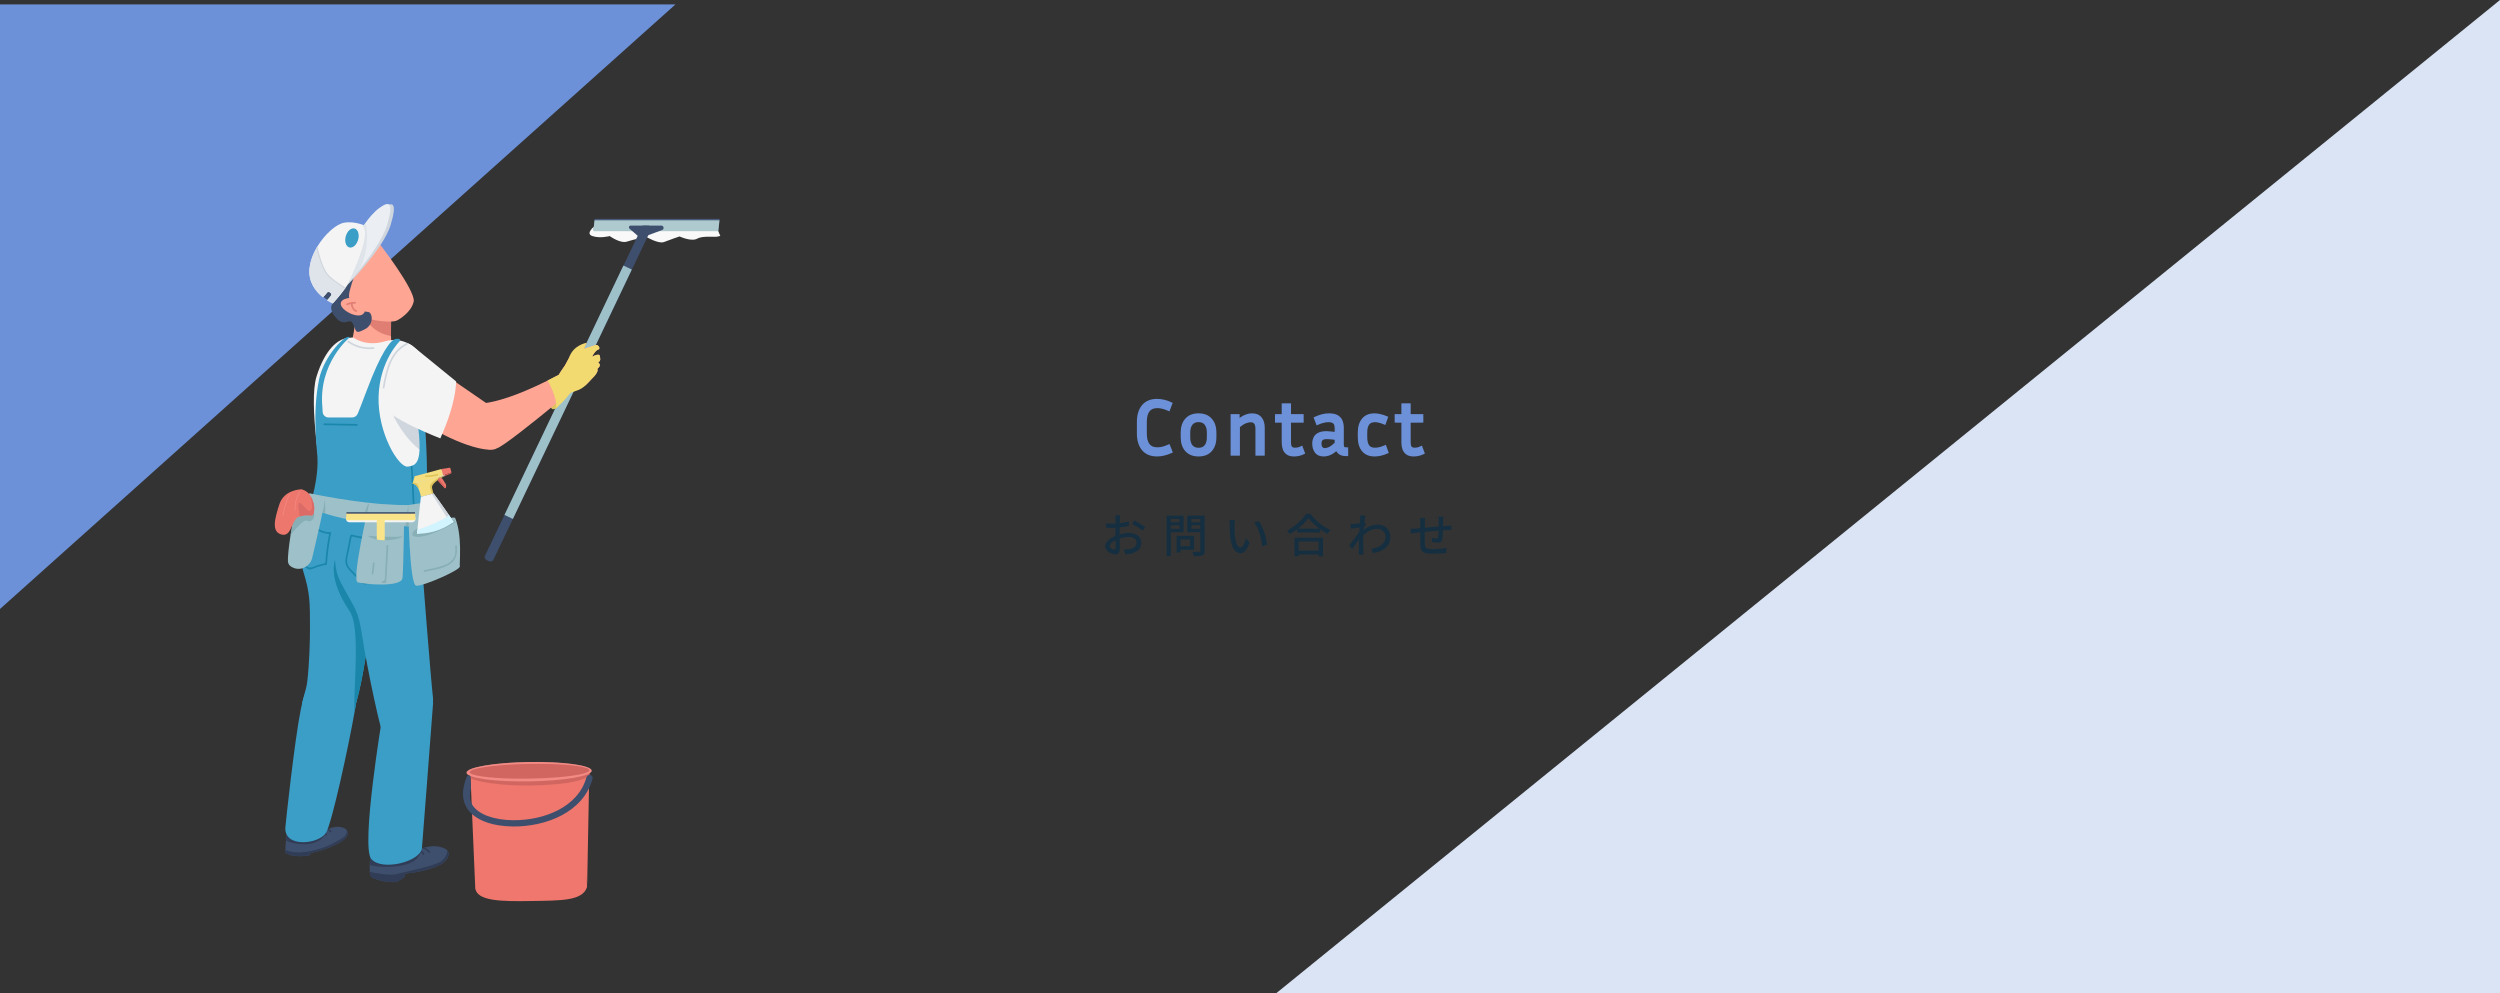 <?xml version="1.0" encoding="UTF-8"?><svg id="a" xmlns="http://www.w3.org/2000/svg" width="1728.5" height="686.55" viewBox="0 0 1728.5 686.55"><rect x="0" y="0" width="1728.5" height="686.55" fill="#333333" stroke="none"/><polygon points="0 421.05 467 3.05 0 3.05 0 421.05" fill="#6c91d9" stroke-width="0"/><polygon points="884 686.05 1728 1.05 1728 686.05 884 686.05" fill="#dae4f5" stroke-width="0"/><path d="m1728.5,686.05V1.05h-1v685h1Zm-844.5.5h844v-1h-844v1ZM1727.685.661l-844,685,.63.776L1728.315,1.438l-.63-.776Zm.315,685.388v.5h.5v-.5h-.5Zm-844,0l-.315-.388-1.094.888h1.41v-.5ZM1728,1.05h.5V0l-.815.661.315.388Z" fill="#dae4f5" stroke-width="0"/><path d="m997.932,357.186c-.096.512-.16,1.76-.16,2.528-.032,1.376-.032,2.752-.064,4.032,1.088-.096,2.144-.16,3.04-.224.832-.032,1.92-.128,2.752-.192v3.136c-.544-.032-1.952,0-2.784.032-.832,0-1.888.064-3.072.128-.064,2.432-.192,5.152-.48,6.592-.32,1.536-1.056,1.952-2.592,1.952-1.152,0-3.52-.32-4.48-.48l.064-2.784c1.056.224,2.4.416,3.072.416.736,0,1.056-.128,1.12-.832.16-.96.256-2.816.32-4.64-3.104.256-6.592.576-9.568.896-.032,3.136-.064,6.304,0,7.616.096,3.296.224,4.32,5.44,4.32,3.328,0,7.328-.384,9.536-.8l-.096,3.424c-2.144.256-6.08.544-9.248.544-7.776,0-8.608-1.728-8.736-7.008-.032-1.376-.032-4.672-.032-7.744-1.184.128-2.176.224-2.88.32-.992.128-2.656.352-3.488.48l-.352-3.264c.96,0,2.272-.064,3.616-.192.704-.064,1.76-.16,3.104-.288v-3.904c0-1.12-.064-2.048-.224-3.072h3.552c-.096.864-.16,1.76-.16,2.912,0,.896,0,2.24-.032,3.776,2.944-.288,6.432-.608,9.632-.896v-4.16c0-.736-.128-2.048-.224-2.624h3.424Zm-57.504,1.824c0-.832,0-1.728-.128-2.592l3.744.128c-.192.832-.448,2.528-.672,4.608h.032l1.088,1.344c-.384.576-.992,1.504-1.504,2.304-.032.512-.096,1.056-.128,1.568,3.424-2.656,6.88-3.68,9.856-3.68,4.64,0,8.576,3.264,8.576,8.32.032,6.464-4.384,10.048-11.808,11.488l-1.472-3.04c5.504-.832,9.984-3.232,9.952-8.512,0-2.496-1.952-5.312-5.76-5.312-3.552,0-6.752,1.76-9.568,4.352-.064,1.184-.096,2.304-.096,3.328,0,2.784-.032,5.056.16,7.968.032.576.096,1.504.16,2.176h-3.456c.032-.576.096-1.6.096-2.112.032-3.008.032-4.832.128-8.384-1.504,2.208-3.392,4.96-4.736,6.816l-1.984-2.784c1.792-2.24,5.248-6.848,6.976-9.472.064-.896.128-1.856.192-2.752-1.504.192-4.16.544-6.08.8l-.32-3.264c.8.032,1.472.032,2.4-.032.992-.064,2.656-.256,4.192-.48.096-1.376.16-2.432.16-2.784Zm-37.408-3.744h3.04c3.424,4.768,8.832,8.992,13.856,11.168-.736.736-1.44,1.76-1.952,2.656-1.696-.896-3.488-1.984-5.184-3.232v2.272h-15.936v-2.176c-1.632,1.216-3.392,2.304-5.152,3.264-.352-.704-1.216-1.76-1.824-2.368,5.472-2.784,10.72-7.584,13.152-11.584Zm-5.536,10.208h14.752c-3.008-2.24-5.76-4.832-7.552-7.296-1.632,2.368-4.192,4.992-7.2,7.296Zm-2.464,19.136v-12.864h19.712v12.864h-3.04v-1.248h-13.76v1.248h-2.912Zm16.672-10.176h-13.76v6.272h13.76v-6.272Zm-41.44-14.144c2.944,3.712,5.312,11.04,5.728,16.224l-3.296,1.28c-.544-5.504-2.368-12.608-5.6-16.448l3.168-1.056Zm-16.384-.8c-.16.928-.32,2.592-.32,3.456-.032,2.016,0,4.704.224,7.2.48,5.024,1.792,8.416,3.936,8.416,1.6,0,3.008-3.488,3.744-6.4l2.528,2.976c-2.016,5.472-4,7.36-6.336,7.36-3.232,0-6.208-3.072-7.072-11.488-.32-2.816-.352-6.656-.352-8.576,0-.8-.064-2.144-.256-3.008l3.904.064Zm-20.928-3.008v24.32c0,1.792-.416,2.72-1.568,3.232-1.184.48-3.072.512-5.952.512-.096-.832-.576-2.208-1.024-3.04,2.016.096,4.096.064,4.736.064.608-.032.768-.224.768-.8v-12.8h-9.024v-11.488h12.064Zm-3.04,2.336h-6.176v2.272h6.176v-2.272Zm-6.176,6.816h6.176v-2.432h-6.176v2.432Zm1.856,14.464h-9.312v1.856h-2.752v-11.456h12.064v9.6Zm-2.784-7.104h-6.528v4.64h6.528v-4.64Zm-4.448-5.056h-8.832v16.64h-2.944v-28.096h11.776v11.456Zm-8.832-2.336h6.016v-2.4h-6.016v2.4Zm6.016-6.752h-6.016v2.24h6.016v-2.24Zm-48.288,18.688c0,1.28,1.92,2.368,3.008,2.368.64,0,1.088-.416,1.088-1.472,0-1.024-.064-2.88-.096-4.96-2.336,1.152-4,2.784-4,4.064Zm16.928-17.728c2.368,1.184,5.952,3.36,7.552,4.608l-1.568,2.56c-1.536-1.408-5.376-3.68-7.392-4.736l1.408-2.432Zm-9.568-3.52c-.096.608-.192,1.696-.256,2.464-.032.768-.064,1.792-.128,2.944,2.24-.256,4.544-.704,6.304-1.216l.064,3.136c-1.856.416-4.224.8-6.432,1.056-.032,1.28-.064,2.56-.064,3.712v1.12c2.336-.672,4.704-1.024,6.656-1.024,4.768,0,8.352,2.56,8.352,6.656,0,3.808-2.208,6.464-6.912,7.584-1.44.32-2.88.416-4.064.48l-1.152-3.264c1.28.032,2.656.032,3.84-.224,2.688-.512,5.024-1.92,5.024-4.608,0-2.464-2.208-3.84-5.12-3.84-2.24,0-4.448.384-6.56,1.056.032,2.656.128,5.344.128,6.624,0,3.392-1.248,4.384-3.136,4.384-2.784,0-7.04-2.56-7.04-5.632,0-2.72,3.296-5.568,7.072-7.2v-1.984c0-1.12,0-2.336.032-3.552-.8.064-1.504.096-2.112.096-1.952,0-3.168-.064-4.224-.16l-.096-3.072c1.824.224,3.072.256,4.256.256.672,0,1.408-.032,2.208-.096,0-1.44.032-2.592.032-3.168,0-.672-.096-1.952-.192-2.528h3.52Z" fill="#152f40" stroke-width="0"/><path d="m981.616,309.809l1.35,3.618,1.874-.699-1.35-3.618-1.874.699Zm-1.143,1.485c.798-.2,1.636-.514,2.511-.932l-.863-1.804c-.781.374-1.491.636-2.133.796l.485,1.94Zm-2.241.246c.722,0,1.458-.08,2.204-.237l-.412-1.957c-.622.131-1.218.195-1.792.195v2Zm-3.696-1.338c.904.954,2.205,1.338,3.696,1.338v-2c-1.173,0-1.852-.3-2.244-.714l-1.452,1.375Zm-1.192-4.576c0,1.911.298,3.526,1.156,4.536l1.524-1.295c-.366-.431-.68-1.407-.68-3.24h-2Zm0-14.418v14.418h2v-14.418h-2Zm9.748-1h-8.748v2h8.748v-2Zm-1-2.888v3.888h2v-3.888h-2Zm-7.748,1h8.748v-2h-8.748v2Zm-1-8.452v7.452h2v-7.452h-2Zm-3.428,1h4.428v-2h-4.428v2Zm1,6.452v-7.452h-2v7.452h2Zm-5.644,1h4.644v-2h-4.644v2Zm1,2.888v-3.888h-2v3.888h2Zm3.644-1h-4.644v2h4.644v-2Zm1,15.58v-14.58h-2v14.58h2Zm.599,4.119c-.395-1.218-.599-2.588-.599-4.119h-2c0,1.709.228,3.291.697,4.736l1.902-.617Zm1.962,2.688c-.908-.666-1.565-1.558-1.97-2.711l-1.887.663c.531,1.511,1.422,2.743,2.674,3.661l1.183-1.613Zm3.999.994c-1.821,0-3.122-.372-4.011-1.003l-1.157,1.631c1.343.953,3.102,1.372,5.169,1.372v-2Zm5.979-1.406c-1.876.938-3.865,1.406-5.979,1.406v2c2.422,0,4.717-.54,6.873-1.618l-.894-1.789Zm-38.44-19.787c-1.19,1.615-1.707,3.898-1.707,6.695h2c0-2.603.491-4.387,1.317-5.509l-1.61-1.186Zm5.611-2.513c-2.421,0-4.372.787-5.618,2.523l1.625,1.166c.77-1.072,2.023-1.689,3.994-1.689v-2Zm3.39.466c-1.155-.308-2.286-.466-3.39-.466v2c.912,0,1.869.13,2.874.398l.515-1.932Zm3.589,1.234c-1.228-.521-2.427-.934-3.597-1.236l-.5,1.937c1.063.274,2.168.653,3.315,1.14l.781-1.841Zm.018-3.196l-1.35,3.78,1.883.673,1.35-3.78-1.883-.673Zm-3.495-.093c1.341.309,2.686.757,4.037,1.346l.799-1.833c-1.457-.635-2.919-1.123-4.387-1.462l-.45,1.949Zm-3.771-.514c1.203,0,2.449.167,3.742.507l.509-1.934c-1.444-.38-2.861-.573-4.25-.573v2Zm-7.111,2.928c1.569-1.914,3.883-2.928,7.111-2.928v-2c-3.684,0-6.626,1.182-8.657,3.66l1.547,1.268Zm-2.473,8.384c0-3.664.863-6.42,2.473-8.384l-1.547-1.268c-1.99,2.428-2.927,5.684-2.927,9.652h2Zm0,3.186v-3.186h-2v3.186h2Zm2.473,8.384c-1.61-1.964-2.473-4.72-2.473-8.384h-2c0,3.968.936,7.224,2.927,9.652l1.547-1.268Zm7.111,2.928c-3.228,0-5.542-1.014-7.111-2.928l-1.547,1.268c2.031,2.478,4.973,3.66,8.657,3.66v-2Zm8.175-1.909c-2.844,1.283-5.566,1.909-8.175,1.909v2c2.936,0,5.938-.706,8.997-2.086l-.823-1.823Zm-1.879-2.474l1.35,3.726,1.88-.681-1.35-3.726-1.88.681Zm-6.026,2.333c2.333,0,4.795-.603,7.376-1.762l-.82-1.824c-2.388,1.073-4.569,1.586-6.556,1.586v2Zm-5.611-2.459c1.25,1.696,3.2,2.459,5.611,2.459v-2c-1.98,0-3.235-.605-4.001-1.645l-1.61,1.186Zm-1.707-6.803c0,2.832.517,5.146,1.7,6.793l1.625-1.166c-.833-1.161-1.324-2.987-1.324-5.627h-2Zm0-3.186v3.186h2v-3.186h-2Zm-30.262,3.811c-.985.935-1.391,2.267-1.391,3.803h2c0-1.2.313-1.92.769-2.353l-1.378-1.45Zm4.253-1.301c-1.752,0-3.256.354-4.253,1.301l1.378,1.45c.444-.421,1.315-.751,2.875-.751v-2Zm6.64.607c-2.485-.402-4.7-.607-6.64-.607v2c1.805,0,3.909.191,6.32.581l.319-1.974Zm.84,4.389v-3.402h-2v3.402h2Zm-5.11,4.307c1.367-.643,2.971-1.863,4.795-3.578l-1.37-1.457c-1.776,1.669-3.196,2.717-4.277,3.226l.852,1.81Zm-3.666.905c1.121,0,2.343-.321,3.644-.895l-.807-1.83c-1.147.506-2.086.725-2.836.725v2Zm-3.279-1.528c.793,1.04,1.936,1.528,3.279,1.528v-2c-.816,0-1.329-.268-1.689-.74l-1.591,1.212Zm-1.069-3.576c0,1.379.326,2.601,1.069,3.576l1.591-1.212c-.409-.537-.659-1.295-.659-2.364h-2Zm19.468,6.614h-.81v2h.81v-2Zm-1-3.05v4.05h2v-4.05h-2Zm.406,1h.594v-2h-.594v2Zm-2.802-1.296c.589.982,1.682,1.296,2.802,1.296v-2c-.824,0-1.028-.227-1.087-.324l-1.715,1.029Zm-.628-2.621c0,.957.187,1.837.614,2.596l1.743-.98c-.221-.393-.358-.917-.358-1.616h-2Zm0-11.556v11.556h2v-11.556h-2Zm-.694-4.136c.459,1.246.694,2.621.694,4.136h2c0-1.725-.269-3.337-.818-4.828l-1.877.691Zm-2.344-2.79c1.158.72,1.923,1.648,2.344,2.79l1.877-.691c-.587-1.593-1.659-2.862-3.164-3.798l-1.056,1.699Zm-5.25-1.091c2.436,0,4.146.405,5.25,1.091l1.056-1.699c-1.559-.969-3.702-1.393-6.306-1.393v2Zm-4.337.561c1.43-.375,2.875-.561,4.337-.561v-2c-1.634,0-3.249.209-4.843.627l.507,1.935Zm-4.59,1.67c1.612-.736,3.142-1.291,4.59-1.67l-.507-1.935c-1.576.413-3.214,1.01-4.914,1.786l.831,1.819Zm1.923,2.405l-1.404-3.672-1.868.714,1.404,3.672,1.868-.714Zm6.788-2.533c-2.483,0-5.198.678-8.127,1.976l.81,1.829c2.759-1.222,5.192-1.804,7.317-1.804v-2Zm4.492,1.381c-1.116-.976-2.67-1.381-4.492-1.381v2c1.562,0,2.563.351,3.175.887l1.317-1.505Zm1.692,4.857c0-2.102-.458-3.871-1.725-4.885l-1.249,1.562c.533.426.975,1.393.975,3.323h2Zm0,3.618v-3.618h-2v3.618h2Zm-4.603.564c1.132.106,2.284.248,3.453.425l.3-1.977c-1.206-.183-2.395-.329-3.566-.439l-.187,1.991Zm-3.093-.212c.924,0,1.943.068,3.062.208l.248-1.985c-1.185-.148-2.29-.224-3.31-.224v2Zm-4.771.91c1.098-.58,2.663-.91,4.771-.91v-2c-2.284,0-4.211.353-5.705,1.142l.933,1.769Zm-2.315,2.24c.431-.92,1.172-1.668,2.296-2.23l-.894-1.789c-1.468.734-2.564,1.786-3.212,3.17l1.811.849Zm-.715,3.518c0-1.353.247-2.518.715-3.518l-1.811-.849c-.611,1.304-.905,2.767-.905,4.366h2Zm1.479,4.968c-.969-1.312-1.479-2.949-1.479-4.968h-2c0,2.372.606,4.444,1.869,6.156l1.609-1.188Zm4.379,1.862c-2.109,0-3.498-.668-4.379-1.862l-1.609,1.188c1.351,1.83,3.418,2.674,5.989,2.674v-2Zm3.929-.838c-1.327.564-2.635.838-3.929.838v2c1.586,0,3.158-.338,4.711-.998l-.782-1.841Zm4.538-3.125c-1.722,1.511-3.24,2.541-4.557,3.134l.821,1.824c1.563-.703,3.249-1.869,5.055-3.454l-1.319-1.503Zm3.326,2.77c-.828-.644-1.394-1.424-1.724-2.353l-1.885.669c.462,1.303,1.264,2.395,2.38,3.263l1.228-1.579Zm3.382.923c-1.508,0-2.609-.343-3.396-.934l-1.2,1.6c1.229.921,2.792,1.334,4.596,1.334v-2Zm-31.441-3.51l1.35,3.618,1.874-.699-1.35-3.618-1.874.699Zm-1.143,1.485c.798-.2,1.636-.514,2.511-.932l-.863-1.804c-.781.374-1.491.636-2.133.796l.485,1.94Zm-2.241.246c.722,0,1.458-.08,2.204-.237l-.412-1.957c-.622.131-1.218.195-1.792.195v2Zm-3.696-1.338c.904.954,2.205,1.338,3.696,1.338v-2c-1.173,0-1.852-.3-2.244-.714l-1.452,1.375Zm-1.192-4.576c0,1.911.298,3.526,1.156,4.536l1.524-1.295c-.366-.431-.68-1.407-.68-3.24h-2Zm0-14.418v14.418h2v-14.418h-2Zm9.748-1h-8.748v2h8.748v-2Zm-1-2.888v3.888h2v-3.888h-2Zm-7.748,1h8.748v-2h-8.748v2Zm-1-8.452v7.452h2v-7.452h-2Zm-3.428,1h4.428v-2h-4.428v2Zm1,6.452v-7.452h-2v7.452h2Zm-5.644,1h4.644v-2h-4.644v2Zm1,2.888v-3.888h-2v3.888h2Zm3.644-1h-4.644v2h4.644v-2Zm1,15.58v-14.58h-2v14.58h2Zm.599,4.119c-.395-1.218-.599-2.588-.599-4.119h-2c0,1.709.228,3.291.697,4.736l1.902-.617Zm1.962,2.688c-.908-.666-1.565-1.558-1.97-2.711l-1.887.663c.531,1.511,1.422,2.743,2.674,3.661l1.183-1.613Zm3.999.994c-1.821,0-3.122-.372-4.011-1.003l-1.158,1.631c1.343.953,3.102,1.372,5.169,1.372v-2Zm5.979-1.406c-1.876.938-3.865,1.406-5.979,1.406v2c2.422,0,4.717-.54,6.873-1.618l-.894-1.789Zm-30.698-15.738c0-1.939-.376-3.578-1.293-4.748-.954-1.216-2.359-1.76-4.027-1.76v2c1.212,0,1.967.374,2.453.994.523.666.867,1.781.867,3.514h2Zm0,17.604v-17.604h-2v17.604h2Zm3.428-1h-4.428v2h4.428v-2Zm-1-17.252v18.252h2v-18.252h-2Zm-1.756-5.99c1.122,1.304,1.756,3.252,1.756,5.99h2c0-3.022-.698-5.503-2.24-7.294l-1.516,1.305Zm-4.912-2.028c2.255,0,3.831.707,4.896,2.009l1.548-1.266c-1.527-1.866-3.731-2.743-6.444-2.743v2Zm-4.176.851c1.489-.575,2.879-.851,4.176-.851v-2c-1.583,0-3.218.337-4.896.985l.721,1.866Zm-4.897,3.177c1.862-1.581,3.496-2.623,4.904-3.18l-.735-1.86c-1.687.667-3.51,1.857-5.464,3.516l1.294,1.525Zm-1.647-4.488v3.726h2v-3.726h-2Zm-3.212,1h4.212v-2h-4.212v2Zm1,25.73v-26.73h-2v26.73h2Zm3.428-1h-4.428v2h4.428v-2Zm-1-18.278v19.278h2v-19.278h-2Zm5.506-4.013c-1.479.56-3.196,1.663-5.136,3.237l1.26,1.553c1.876-1.522,3.399-2.471,4.584-2.919l-.708-1.871Zm3.918-.821c-1.166,0-2.476.289-3.91.818l.691,1.877c1.302-.48,2.368-.694,3.218-.694v-2Zm-28.269,12.34v-3.24h-2v3.24h2Zm-1.947,6.781c1.345-1.681,1.947-3.988,1.947-6.781h-2c0,2.535-.55,4.332-1.509,5.531l1.562,1.249Zm-5.803,2.535c2.435,0,4.424-.812,5.803-2.535l-1.562-1.249c-.925,1.157-2.284,1.785-4.241,1.785v2Zm-5.793-2.524c1.409,1.708,3.387,2.524,5.793,2.524v-2c-1.914,0-3.284-.624-4.251-1.796l-1.543,1.273Zm-1.957-6.792c0,2.793.602,5.1,1.947,6.781l1.562-1.249c-.959-1.199-1.509-2.996-1.509-5.531h-2Zm0-3.24v3.24h2v-3.24h-2Zm1.947-6.619c-1.34,1.675-1.947,3.922-1.947,6.619h2c0-2.415.545-4.164,1.509-5.369l-1.562-1.249Zm5.803-2.589c-2.415,0-4.395.84-5.801,2.587l1.558,1.254c.97-1.205,2.338-1.841,4.243-1.841v-2Zm5.81,2.599c-1.376-1.762-3.366-2.599-5.81-2.599v2c1.948,0,3.305.64,4.234,1.829l1.577-1.231Zm1.94,6.609c0-2.697-.607-4.944-1.947-6.619l-1.562,1.249c.964,1.205,1.509,2.954,1.509,5.369h2Zm-.123-8.24c1.774,1.967,2.713,4.676,2.713,8.24h2c0-3.923-1.041-7.155-3.227-9.58l-1.485,1.339Zm-7.627-3.018c3.419,0,5.904,1.04,7.616,3.005l1.508-1.314c-2.177-2.499-5.271-3.691-9.124-3.691v2Zm-7.676,3.012c1.749-1.972,4.258-3.012,7.676-3.012v-2c-3.854,0-6.961,1.192-9.172,3.684l1.496,1.327Zm-2.664,8.246c0-3.569.923-6.28,2.665-8.247l-1.498-1.326c-2.147,2.425-3.167,5.654-3.167,9.573h2Zm0,3.24v-3.24h-2v3.24h2Zm2.713,8.348c-1.771-1.964-2.713-4.706-2.713-8.348h-2c0,3.989,1.038,7.26,3.227,9.688l1.485-1.339Zm7.627,2.964c-3.384,0-5.877-1.023-7.627-2.964l-1.485,1.339c2.21,2.451,5.296,3.624,9.113,3.624v-2Zm7.621-2.957c-1.71,1.932-4.197,2.957-7.621,2.957v2c3.848,0,6.941-1.171,9.119-3.631l-1.497-1.326Zm2.719-8.355c0,3.643-.942,6.384-2.713,8.348l1.485,1.339c2.189-2.428,3.227-5.698,3.227-9.688h-2Zm0-3.24v3.24h2v-3.24h-2Zm-48.106-7.398v8.1h2v-8.1h-2Zm2.194-8.371c-1.51,2.04-2.194,4.876-2.194,8.371h2c0-3.273.647-5.621,1.802-7.181l-1.608-1.19Zm7.068-3.105c-3.037,0-5.457.986-7.06,3.095l1.592,1.21c1.133-1.491,2.888-2.305,5.468-2.305v-2Zm8.236,2.03c-2.998-1.332-5.749-2.03-8.236-2.03v2c2.121,0,4.59.598,7.424,1.858l.812-1.828Zm.169-3.486l-1.512,4.05,1.874.7,1.512-4.05-1.874-.7Zm-4.194-.402c1.539.342,3.105.891,4.699,1.654l.863-1.804c-1.717-.821-3.427-1.424-5.129-1.802l-.434,1.952Zm-4.373-.516c1.394,0,2.85.17,4.368.515l.443-1.95c-1.65-.375-3.254-.565-4.812-.565v2Zm-8.894,3.632c1.963-2.381,4.87-3.632,8.894-3.632v-2c-4.471,0-8.008,1.413-10.438,4.36l1.543,1.272Zm-3.066,10.218c0-4.416,1.059-7.784,3.066-10.218l-1.543-1.272c-2.386,2.894-3.522,6.762-3.522,11.49h2Zm0,8.1v-8.1h-2v8.1h2Zm3.066,10.218c-2.006-2.434-3.066-5.802-3.066-10.218h-2c0,4.728,1.137,8.596,3.522,11.49l1.543-1.272Zm8.894,3.632c-4.025,0-6.932-1.251-8.894-3.632l-1.543,1.272c2.429,2.947,5.966,4.36,10.438,4.36v-2Zm4.368-.515c-1.518.345-2.974.515-4.368.515v2c1.558,0,3.162-.19,4.812-.565l-.443-1.95Zm4.834-1.665c-1.715.77-3.325,1.322-4.834,1.665l.443,1.95c1.659-.377,3.397-.977,5.21-1.791l-.819-1.825Zm-2.087-2.719l1.566,3.996,1.862-.73-1.566-3.996-1.862.73Zm-3.099,2.119c1.263-.306,2.743-.834,4.429-1.567l-.797-1.834c-1.626.707-2.99,1.188-4.103,1.457l.471,1.944Zm-3.854.46c1.303,0,2.588-.153,3.854-.46l-.471-1.944c-1.111.269-2.238.404-3.382.404v2Zm-7.06-3.095c1.603,2.109,4.023,3.095,7.06,3.095v-2c-2.579,0-4.334-.814-5.468-2.305l-1.592,1.21Zm-2.202-8.435c0,3.496.685,6.345,2.189,8.417l1.619-1.174c-1.161-1.6-1.807-3.971-1.807-7.243h-2Zm191.643,9.72l.937-.35-.382-1.024-.986.472.431.902Zm-2.322.864l.206.979.018-.004.018-.005-.243-.97Zm-4.968-.81l-.762.648.017.021.019.02.726-.688Zm-.918-18.306v-1h-1v1h1Zm8.748,0v1h1v-1h-1Zm0-3.888h1v-1h-1v1Zm-8.748,0h-1v1h1v-1Zm0-7.452h1v-1h-1v1Zm-4.428,0v-1h-1v1h1Zm0,7.452v1h1v-1h-1Zm-4.644,0v-1h-1v1h1Zm0,3.888h-1v1h1v-1Zm4.644,0h1v-1h-1v1Zm.648,19.008l-.951.309.004.012.004.011.943-.331Zm2.322,3.186l-.591.806.006.005.006.005.579-.816Zm11.016-.324l.447.894.804-.402-.314-.842-.937.35Zm-38.082-20.088l.805.593.007-.01-.812-.583Zm7.938-1.674l-.258.966.008.002.25-.968Zm3.456,1.188l-.391.921.976.414.357-.998-.942-.336Zm1.35-3.78l.942.336.314-.88-.856-.373-.4.917Zm-4.212-1.404l-.254.967.015.004.015.003.225-.974Zm-11.88,2.754l-.773-.634.773.634Zm0,21.222l.773-.634-.773.634Zm16.47,1.296l.411.911.845-.381-.316-.871-.94.341Zm-1.35-3.726l.94-.341-.367-1.013-.983.442.41.912Zm-11.772-.378l-.812.583.007.01.805-.593Zm-32.085-4.86l.689.725-.689-.725Zm10.044-.432h1v-.851l-.84-.136-.16.987Zm0,3.402l.685.729.315-.296v-.432h-1Zm-4.536,3.402l.404.915.011-.005.011-.005-.426-.905Zm-5.724-.324l.795-.606-.795.606Zm17.604,4.644v1h1v-1h-1Zm0-4.05h1v-1h-1v1Zm-2.538-.81l-.872.49.007.012.007.012.857-.514Zm-1.242-18.144l.938-.346-.938.346Zm-2.754-3.294l.528-.849-.528.849Zm-10.368-.648l-.253-.967.253.967Zm-4.752,1.728l-.415-.91-.854.39.335.877.934-.357Zm1.404,3.672l-.934.357.376.984.963-.427-.405-.914Zm11.556-.756l-.659.753.017.014.017.014.625-.781Zm1.35,7.722l-.15.989,1.15.174v-1.163h-1Zm-3.51-.432l-.124.992.015.002h.015s.093-.994.093-.994Zm-8.424.81l.447.894.01-.005.01-.005-.467-.884Zm-2.754,2.7l.905.424-.905-.424Zm.864,9.504l.805-.594-.805.594Zm9.504,1.35l.391.92.01-.004.01-.004-.41-.912Zm4.806-3.294l.942-.334-.493-1.39-1.109.973.66.752Zm2.052,2.808l-.614.789.007.005.007.005.6-.8Zm-26.508-3.726l.937-.35-.382-1.024-.986.472.431.902Zm-2.322.864l.206.979.018-.004.018-.005-.243-.97Zm-4.968-.81l-.762.648.017.021.019.02.726-.688Zm-.918-18.306v-1h-1v1h1Zm8.748,0v1h1v-1h-1Zm0-3.888h1v-1h-1v1Zm-8.748,0h-1v1h1v-1Zm0-7.452h1v-1h-1v1Zm-4.428,0v-1h-1v1h1Zm0,7.452v1h1v-1h-1Zm-4.644,0v-1h-1v1h1Zm0,3.888h-1v1h1v-1Zm4.644,0h1v-1h-1v1Zm.648,19.008l-.951.309.004.012.004.011.943-.331Zm2.322,3.186l-.591.806.006.005.006.005.579-.816Zm11.016-.324l.447.894.804-.402-.314-.842-.937.35Zm-32.146.972h-1v1h1v-1Zm4.428,0v1h1v-1h-1Zm-1.998-24.894l-.774.633.008.01.008.009.758-.652Zm-10.206-1.458l-.36-.933-.007.003.368.93Zm-5.184,3.348h-1v2.161l1.647-1.399-.647-.762Zm0-3.726h1v-1h-1v1Zm-4.212,0v-1h-1v1h1Zm0,26.73h-1v1h1v-1Zm4.428,0v1h1v-1h-1Zm0-19.278l-.63-.777-.37.3v.476h1Zm4.86-3.078l-.346-.938-.008.003.354.935Zm-27.433,16.74l-.781-.625.781.625Zm-10.044,0l-.781.625.005.006.005.006.771-.636Zm0-15.39l-.779-.627-.002.002.781.625Zm10.044,0l-.788.615.008.009.781-.625Zm3.348-2.916l-.754.657.006.006.006.006.743-.67Zm-16.794,0l-.748-.664h0s.749.664.749.664Zm16.794,21.168l-.743-.67-.006.007.749.663Zm-43.138-27.432l-.796-.605-.008.01.804.595Zm14.094-.756l-.406.914.971.432.372-.996-.937-.35Zm1.512-4.05l.937.35.32-.857-.825-.395-.431.902Zm-4.914-1.728l-.222.975h.005s.217-.975.217-.975Zm-14.256,33.264l-.772.636.772-.636Zm14.256,3.456l-.222-.975.222.975Zm5.022-1.728l.41.912.869-.39-.348-.887-.931.365Zm-1.566-3.996l.931-.365-.378-.966-.951.414.399.917Zm-14.148-.756l-.809.587.007.009.007.009.796-.605Z" fill="#6c91d9" stroke-width="0"/><path d="m791.91,299.74c0,3.384.666,5.994,1.998,7.83,1.368,1.8,3.456,2.7,6.264,2.7,1.224,0,2.43-.144,3.618-.432s2.61-.792,4.266-1.512l1.566,3.996c-1.764.792-3.438,1.368-5.022,1.728-1.584.36-3.114.54-4.59.54-4.248,0-7.47-1.332-9.666-3.996-2.196-2.664-3.294-6.282-3.294-10.854v-8.1c0-4.572,1.098-8.19,3.294-10.854,2.196-2.664,5.418-3.996,9.666-3.996,1.476,0,3.006.18,4.59.54,1.62.36,3.258.936,4.914,1.728l-1.512,4.05c-2.916-1.296-5.526-1.944-7.83-1.944-2.808,0-4.896.9-6.264,2.7-1.332,1.8-1.998,4.392-1.998,7.776v8.1Z" fill="#6c91d9" stroke-width="0"/><path d="m835.426,299.038c0-2.556-.576-4.554-1.728-5.994-1.152-1.476-2.826-2.214-5.022-2.214-2.16,0-3.834.738-5.022,2.214-1.152,1.44-1.728,3.438-1.728,5.994v3.24c0,2.664.576,4.716,1.728,6.156,1.188,1.44,2.862,2.16,5.022,2.16,2.196,0,3.87-.72,5.022-2.16s1.728-3.492,1.728-6.156v-3.24Zm4.59,0v3.24c0,3.816-.99,6.822-2.97,9.018-1.944,2.196-4.734,3.294-8.37,3.294-3.6,0-6.39-1.098-8.37-3.294-1.98-2.196-2.97-5.202-2.97-9.018v-3.24c0-3.744.972-6.714,2.916-8.91,1.98-2.232,4.788-3.348,8.424-3.348s6.426,1.116,8.37,3.348c1.98,2.196,2.97,5.166,2.97,8.91Z" fill="#6c91d9" stroke-width="0"/><path d="m864.695,290.938c-1.008,0-2.196.252-3.564.756-1.332.504-2.952,1.53-4.86,3.078v19.278h-4.428v-26.73h4.212v3.726c1.908-1.62,3.636-2.736,5.184-3.348,1.584-.612,3.096-.918,4.536-.918,2.484,0,4.374.792,5.67,2.376,1.332,1.548,1.998,3.762,1.998,6.642v18.252h-4.428v-17.604c0-3.672-1.44-5.508-4.32-5.508Z" fill="#6c91d9" stroke-width="0"/><path d="m901.161,313.078c-2.016,1.008-4.158,1.512-6.426,1.512-1.944,0-3.474-.396-4.59-1.188-1.08-.792-1.854-1.854-2.322-3.186-.432-1.332-.648-2.808-.648-4.428v-14.58h-4.644v-3.888h4.644v-7.452h4.428v7.452h8.748v3.888h-8.748v14.418c0,1.872.306,3.168.918,3.888.648.684,1.638,1.026,2.97,1.026.648,0,1.314-.072,1.998-.216.72-.18,1.494-.468,2.322-.864l1.35,3.618Z" fill="#6c91d9" stroke-width="0"/><path d="m912.656,306.706c0,1.224.288,2.214.864,2.97.576.756,1.404,1.134,2.484,1.134.936,0,2.016-.27,3.24-.81,1.224-.576,2.736-1.71,4.536-3.402v-3.402c-2.448-.396-4.608-.594-6.48-.594-1.656,0-2.844.342-3.564,1.026-.72.684-1.08,1.71-1.08,3.078Zm17.658,7.614c-1.656,0-2.988-.378-3.996-1.134-.972-.756-1.656-1.692-2.052-2.808-1.764,1.548-3.366,2.646-4.806,3.294-1.44.612-2.88.918-4.32.918-2.34,0-4.068-.756-5.184-2.268-1.116-1.512-1.674-3.366-1.674-5.562,0-1.476.27-2.79.81-3.942.54-1.152,1.458-2.052,2.754-2.7,1.296-.684,3.042-1.026,5.238-1.026.972,0,2.034.072,3.186.216,1.152.108,2.322.252,3.51.432v-3.618c0-2.016-.45-3.384-1.35-4.104-.864-.756-2.142-1.134-3.834-1.134-2.304,0-4.878.63-7.722,1.89l-1.404-3.672c1.656-.756,3.24-1.332,4.752-1.728,1.512-.396,3.042-.594,4.59-.594,2.52,0,4.446.414,5.778,1.242,1.332.828,2.25,1.926,2.754,3.294.504,1.368.756,2.862.756,4.482v11.556c0,.828.162,1.53.486,2.106.324.54.972.81,1.944.81h.594v4.05h-.81Z" fill="#6c91d9" stroke-width="0"/><path d="m944.309,299.092v3.186c0,2.736.504,4.806,1.512,6.21,1.008,1.368,2.61,2.052,4.806,2.052,2.16,0,4.482-.558,6.966-1.674l1.35,3.726c-2.952,1.332-5.814,1.998-8.586,1.998-3.456,0-6.084-1.098-7.884-3.294-1.8-2.196-2.7-5.202-2.7-9.018v-3.186c0-3.816.9-6.822,2.7-9.018,1.8-2.196,4.428-3.294,7.884-3.294,1.296,0,2.628.18,3.996.54,1.404.324,2.808.792,4.212,1.404l-1.35,3.78c-1.188-.504-2.34-.9-3.456-1.188-1.08-.288-2.124-.432-3.132-.432-2.196,0-3.798.702-4.806,2.106-1.008,1.368-1.512,3.402-1.512,6.102Z" fill="#6c91d9" stroke-width="0"/><path d="m983.903,313.078c-2.016,1.008-4.158,1.512-6.426,1.512-1.944,0-3.474-.396-4.59-1.188-1.08-.792-1.854-1.854-2.322-3.186-.432-1.332-.648-2.808-.648-4.428v-14.58h-4.644v-3.888h4.644v-7.452h4.428v7.452h8.748v3.888h-8.748v14.418c0,1.872.306,3.168.918,3.888.648.684,1.638,1.026,2.97,1.026.648,0,1.314-.072,1.998-.216.72-.18,1.494-.468,2.322-.864l1.35,3.618Z" fill="#6c91d9" stroke-width="0"/><path d="m243.691,260.298s-5.335-12.57-3.81-15.626c1.525-3.049,9.152-19.82,3.051-36.978-4.423-12.417,12.349-6.851,21.94-2.836,3.737,1.565,6.081,5.326,5.868,9.374-.027.446-.047.892-.073,1.372-.24,4.78-.446,11.045-.34,16.718.073,4.015.313,7.736.819,10.446,1.898,10.3-27.462,17.537-27.462,17.537l.007-.007Z" fill="#ffa594" stroke-width="0"/><path d="m270.334,232.322c-19.622-3.415-19.775-21.378-19.775-21.378,3.117-3.356,12.202-.206,20.115,4.66-.24,4.78-.446,11.045-.34,16.718Z" fill="#e07e73" stroke-width="0"/><path d="m260.855,166.915c1.099.493,26.696,34.308,25.17,41.551-1.525,7.244-9.844,12.443-11.976,13.276-4.576,1.778-23.485-.313-31.498-6.798-8.006-6.478-12.582-11.818-11.057-20.2s21.734-31.258,29.36-27.823v-.007Z" fill="#ffa594" stroke-width="0"/><path d="m249.033,180.451s-8.865,20.939-7.626,25.346c1.232,4.408,9.345,9.96,12.775,9.84s4.669,8.562-1.712,11.891c-6.381,3.329-5.975,2.477-8.259-3.242-2.291-5.719-5.655,2.477-11.763-4.381-6.101-6.864-2.325-10.14-2.325-10.14,0,0-41.589-23.529,18.916-29.308l-.007-.007Z" fill="#3e4f6d" stroke-width="0"/><path d="m244.651,205.797s-10.104-.193-8.959,4.953c1.146,5.147,16.612,12.077,16.778,2.856.1-5.526-7.82-7.816-7.82-7.816v.007Z" fill="#ffa594" stroke-width="0"/><path d="m246.429,214.465c-1.512-.286-2.804-3.083-2.551-4.454.54-.06,1.079-.093,1.632-.087.773.013.773-1.192,0-1.205-2.038-.033-3.983.386-5.841,1.205-.706.313-.093,1.345.606,1.039.773-.34,1.565-.586,2.371-.752-.08,1.178.393,2.23,1.032,3.256.593.952,1.266,1.944,2.438,2.164.759.14,1.079-1.019.32-1.158l-.007-.007Z" fill="#e07e73" stroke-width="0"/><path d="m254.002,156.762s3.051,17.224-15.046,42.157c-.027.053-.067.107-.107.153-.167.233-.333.459-.513.692-.426.579-.859,1.158-1.305,1.744-.52.679-1.066,1.371-1.619,2.071-.806.999-1.645,2.017-2.524,3.043-.566.672-1.152,1.338-1.758,2.017-.333.379-.666.746-1.012,1.125-.013.02-1.692-.672-3.963-2.137,2.025-1.964,3.384-4.361,3.384-4.361l-2.671-2.051c-1.432,2.19-2.711,3.529-3.617,4.328-4.842-3.868-10.297-10.493-9.225-20.147.093-.892.24-1.778.426-2.663.127-.599.26-1.185.42-1.778.08-.293.16-.593.246-.885s.18-.586.28-.879c.093-.3.193-.593.293-.879.1-.286.206-.579.32-.866.113-.293.22-.579.34-.866.113-.286.24-.573.36-.859.619-1.438,1.319-2.83,2.091-4.194.213-.386.433-.759.659-1.132,5.255-8.695,13.088-15.459,18.45-16.411,8.226-1.465,16.085,2.79,16.085,2.79l.007-.013Z" fill="#f4f4f4" stroke-width="0"/><path d="m240.527,196.749s24.624-24.88,29.533-41.112c4.902-16.232,1.239-16.378-5.089-11.904-6.328,4.481-11.603,13.096-11.603,13.096,0,0,3.377,4.601-12.835,39.92h-.007Z" fill="#d0d6dd" stroke-width="0"/><path d="m267.663,155.464c-3.037,10.067-12.369,22.683-19.003,30.812-4.063,4.98-7.127,8.276-7.127,8.276,16.219-35.313,9.438-37.896,9.438-37.896,0,0,.619-1.012,1.698-2.53,2.045-2.896,5.748-7.623,9.904-10.559,6.328-4.481,9.991-4.334,5.089,11.898Z" fill="#ebeef2" stroke-width="0"/><path d="m245.157,157.994c2.365.652,3.464,4.108,2.464,7.723-.999,3.615-3.723,6.012-6.088,5.36s-3.464-4.108-2.464-7.723c.999-3.615,3.723-6.012,6.088-5.36Z" fill="#3b9ec7" stroke-width="0"/><path d="m238.849,199.073c-.167.233-.333.459-.513.692-.426.579-.859,1.158-1.305,1.744-.52.679-1.066,1.372-1.619,2.071-.813,1.005-1.652,2.017-2.524,3.043-.573.666-1.152,1.338-1.758,2.017-.333.38-.666.746-1.012,1.125-.013.02-1.692-.672-3.963-2.137,1.086-1.059,1.978-2.237,2.578-3.103.473-.692.326-1.631-.34-2.137l-.22-.166c-.706-.539-1.712-.386-2.238.333-1.052,1.425-1.985,2.37-2.691,2.989-4.842-3.868-10.297-10.493-9.225-20.147.093-.892.24-1.778.426-2.663.127-.599.26-1.185.42-1.778.08-.293.16-.593.246-.885s.18-.586.28-.879c.093-.3.193-.593.293-.879.1-.286.206-.579.32-.866.113-.293.22-.579.34-.866.113-.286.24-.573.36-.859.613-1.431,1.319-2.83,2.091-4.194.213-.386.433-.759.659-1.132,0-.007.013,0,.013,0,.5.02-.28,19.993,19.376,28.682l.007-.007Z" fill="#dfe4ea" stroke-width="0"/><path d="m252.67,154.126c1.339,5.599,2.771,17.63-4.01,32.151-4.063,4.98-7.127,8.276-7.127,8.276,16.219-35.313,9.438-37.896,9.438-37.896,0,0,.619-1.012,1.698-2.53Z" fill="#dfe4ea" stroke-width="0"/><path d="m219.3,170.664c.093.053.173.146.206.273,1.379,5.626,3.057,11.758,5.948,16.818,1.572,2.75,4.143,4.654,6.634,6.505,2.225,1.644,4.516,3.189,6.86,4.66-.027.053-.067.107-.107.153-.127.18-.26.346-.38.526-2.791-1.751-5.502-3.609-8.113-5.599-2.158-1.651-4.249-3.429-5.622-5.826-2.871-5.02-4.549-11.039-5.928-16.651.16-.286.326-.579.5-.859Z" fill="#d0d6dd" stroke-width="0"/><path d="m294.199,286.63l-1.838,25.886-1.132,35.586s-67.652-.459-68.638-16.005c0,0-9.505-53.462-3.743-71.791,5.848-18.615,14.547-25.919,21.567-26.578,1.692-.16,3.27-.779,4.696.14,3.23,2.091,10.324,5.226,20.954,2.17,15.006-4.328,23.698,7.497,23.698,7.497,0,0-7.287,14.654-4.076,31.012.866,4.408,1.792,6.132,2.791,6.671,1.585,2.297,3.63,4.028,5.721,5.419v-.007Z" fill="#f4f4f4" stroke-width="0"/><path d="m294.199,286.63l-1.838,25.886c-13.108-8.762-20.894-25.992-21.121-26.678-2.631-8.123.952-11.238,14.454-11.298.526,2.656,1.512,4.84,2.791,6.671,1.585,2.297,3.63,4.028,5.721,5.419h-.007Z" fill="#d0d6dd" stroke-width="0"/><path d="m258.211,240.071c-6.161.626-12.076-.899-17.164-4.434-.639-.439-1.239.599-.606,1.039,5.242,3.642,11.41,5.246,17.771,4.601.759-.08.773-1.278,0-1.198v-.007Z" fill="#d0d6dd" stroke-width="0"/><path d="m234.293,582.843c-10.71,5.746-19.682,6.864-19.682,6.864,0,0,1.132,1.491-2.298,1.911-9.798,1.205-13.348-1.138-14.68-1.718-.28-.12-.373-1.019-.346-2.377.027-1.698.213-4.088.48-6.565.326-2.923.719-5.952,1.012-8.029.226-1.611.386-2.656.386-2.656,0,0,4.536,1.372,9.438,2.67,4.423,1.165,9.172,2.284,11.157,2.284,1.046,0,2.165-.286,3.364-.699,3.61-1.238,7.886-3.609,12.755-2.61,1.745.36,3.004,1.012,3.777,1.851,2.065,2.27.42,5.959-5.362,9.075Z" fill="#3e4f6d" stroke-width="0"/><path d="m229.185,574.747c-.54-.806-1.212-1.458-2.045-1.964-.659-.406-1.266.632-.606,1.039.653.399,1.186.905,1.612,1.538.426.639,1.472.04,1.039-.606v-.007Z" fill="#313d56" stroke-width="0"/><path d="m226.007,576.898c-.466-.925-1.039-1.771-1.705-2.557-.5-.593-1.345.26-.853.852.599.712,1.099,1.485,1.519,2.317.346.692,1.385.08,1.039-.606v-.007Z" fill="#313d56" stroke-width="0"/><path d="m225.901,574.827s-2.924,10.999-20.342,8.595c-3.916-.539-6.361-1.418-7.793-2.463.326-2.923.719-5.952,1.012-8.029.599-.586,1.072-.952,1.072-.952l8.752.959,14.52,1.585,2.777.3v.007Z" fill="#313d56" stroke-width="0"/><path d="m234.293,582.843c-10.71,5.746-19.682,6.864-19.682,6.864,0,0,1.132,1.491-2.298,1.911-9.798,1.205-13.348-1.139-14.68-1.718-.28-.12-.373-1.019-.346-2.377,3.537,1.878,11.809,3.808,29-2.477,0,0,6.887-3.389,10.637-5.732,1.672-1.032,2.791-2.823,2.791-4.78,0-.253-.027-.506-.06-.759,2.065,2.27.42,5.959-5.362,9.075v-.007Z" fill="#313d56" stroke-width="0"/><path d="m247.274,479.96s-.36,2.15-.986,5.792c0,.013-.013.027-.013.033-.313,1.824-.699,4.035-1.132,6.538-4.076,23.216-15.859,78.03-19.949,83.782-5.395,7.617-28.314,10.1-27.928-3.622.06-1.944,6.381-60.606,10.697-81.951,2.345-11.578,4.163-14.348,9.345-20.846,2.777-3.482,20.501,8.589,27.835,9.887,1.345.24,2.125.386,2.125.386h.007Z" fill="#3b9ec7" stroke-width="0"/><path d="m259.25,397.136c-1.179,17.483-3.523,38.622-6.408,56.918-1.998,12.63-4.243,23.902-6.554,31.705,0,.013-.013.027-.013.033-.406,1.372-.819,2.643-1.239,3.788-.06.206-.133.386-.206.579-2.971,7.989-34.315.772-35.841-3.422-.466-1.285,2.751-9.601,3.424-15.253,1.512-12.73,1.912-28.482,1.912-37.384,0-17.883,0-23.988-4.583-38.855-.42-1.372-.759-2.81-1.012-4.288-.087-.493-.167-.999-.226-1.505-1.212-8.928.206-19.288,2.165-28.083.093-.433.193-.866.3-1.285,2.451-10.526,5.568-18.495,5.568-18.495,6.84-2.656,25.31,8.049,35.634,15.213,2.644,1.838,4.762,3.449,6.001,4.534,2.271,1.997,2.371,16.731,1.072,35.812l.007-.013Z" fill="#3b9ec7" stroke-width="0"/><path d="m259.25,397.136c-1.998,29.561-7.32,69.548-12.962,88.616,0,.013-.013.027-.013.033-.313,1.824-.699,4.035-1.132,6.538-.047-.879-.087-1.804-.107-2.75-.06-3.043,0-6.418.107-10,.659-20.12,2.711-47.93-3.357-56.891-18.383-27.164-8.312-39.641-8.312-39.641,0,0,12.802,5.906,25.77,14.088l.007.007Z" fill="#1986aa" stroke-width="0"/><path d="m228.785,368.987c-1.359,6.971-2.271,14.001-2.751,21.092-.033.553-.659.712-.999.466-1.985.459-3.943.972-5.888,1.585-1.385.433-3.737,1.758-5.195,1.611-1.252-.133-2.731-1.385-3.81-2.004-.466-.266-.926-.526-1.392-.792-.087-.493-.167-.999-.226-1.505.579.326,1.152.659,1.732.985,1.392.779,2.871,2.104,4.529,1.944,1.585-.153,3.537-1.265,5.075-1.718,1.658-.493,3.344-.925,5.035-1.312.48-6.778,1.372-13.522,2.644-20.2-3.424-.013-6.94-1.698-9.904-3.222-2.478-1.272-4.796-2.81-6.947-4.567.093-.433.193-.866.3-1.285,1.985,1.644,4.103,3.103,6.381,4.348,3.224,1.758,7.307,3.822,11.07,3.522.626-.06.733.712.346,1.045v.007Z" fill="#1986aa" stroke-width="0"/><path d="m301.092,599.381c-9.918,3.835-21.174,4.654-21.174,4.654v1.818s-.373.952-4.376,3.236c-4.003,2.297-17.731-.759-19.262-3.422-.313-.553-.493-1.585-.586-2.896-.093-1.358-.107-3.003-.06-4.674.147-4.481.646-9.208.646-9.208,0,0,12.562-.539,22.206-.972,5.482-.266,10.018-.479,10.77-.553,2.105-.193,9.258-4.567,18.117-.759.853.373,1.525.879,1.972,1.478,2.298,2.923-.047,8.136-8.259,11.312l.007-.013Z" fill="#3e4f6d" stroke-width="0"/><path d="m292.18,588.755c-.859-.626-1.745-1.218-2.618-1.831-.633-.446-1.239.599-.606,1.039.599.419,1.199.839,1.798,1.258.413.286,1.365.732,1.405,1.312.053.766,1.259.772,1.206,0-.06-.812-.546-1.312-1.179-1.771l-.007-.007Z" fill="#313d56" stroke-width="0"/><path d="m291.255,588.069s-.773,5.519-7.14,8.436c-8.226,3.762-22.879,3.376-28.481,1.571.147-4.481.646-9.208.646-9.208,0,0,12.562-.539,22.206-.972l12.768.166v.007Z" fill="#313d56" stroke-width="0"/><path d="m301.092,599.381c-9.918,3.835-21.174,4.654-21.174,4.654v1.818s-.373.952-4.376,3.236c-4.003,2.297-17.731-.759-19.262-3.422-.313-.553-.493-1.585-.586-2.896,3.87.899,13.827,2.75,18.13,1.625,5.335-1.391,26.869-5.779,30.885-8.762,3.43-2.543,4.469-5.553,4.636-7.543,2.298,2.923-.047,8.136-8.259,11.312l.007-.02Z" fill="#313d56" stroke-width="0"/><path d="m297.27,588.788c-1.039-1.378-2.371-2.377-3.99-2.989-.726-.273-1.039.885-.32,1.158,1.299.486,2.431,1.332,3.27,2.437.46.613,1.505.013,1.039-.606Z" fill="#313d56" stroke-width="0"/><path d="m238.762,354.147s-13.614,28.402-3.317,48.223c10.297,19.82,12.069,18.029,15.12,38.229,3.051,20.2,13.348,70.134,16.398,73.183s33.936-18.296,32.411-31.258c-1.525-12.963-7.626-91.099-8.006-97.963-.38-6.864,2.518-30.466,2.518-30.466,0,0-47.876,6.139-55.123.04v.013Z" fill="#3b9ec7" stroke-width="0"/><path d="m264.286,495.872s-14.873,89.195-7.626,97.963c7.247,8.768,34.322,1.904,35.081-7.623.613-7.65,5.908-75.613,7.68-99.867.4-5.453-4.869-4.148-10.331-3.802-9.784.626-23.246,3.322-24.811,13.329h.007Z" fill="#3b9ec7" stroke-width="0"/><path d="m267.756,392.875c-.06.399-.113.772-.18,1.132,0,.007,0,.02-.007.027v.02c-.213,1.198-.486,2.19-1.325,3.096-.273.293-.599.573-.999.852-1.086.772-2.431,1.332-3.65,1.878-.813.366-1.698.766-2.624,1.138-1.678.686-3.49,1.305-5.169,1.531-.26.033-.506.053-.759.073-2.751.16-4.902-3.256-6.681-5.14-.027-.033-.053-.053-.073-.08-1.279-1.345-2.937-2.756-4.229-4.314-.579-.706-1.092-1.438-1.452-2.217-.659-1.398-.739-2.969-.559-4.587.24-2.257.986-4.574,1.379-6.571.579-2.943,1.159-5.886,1.725-8.822,1.565.34,3.144.666,4.716.985.739.153,1.479.293,2.218.433,3.31.633,6.627,1.185,9.978,1.545.526.053,1.059.107,1.592.153,2.957.266,5.928.373,8.919.246-.932,6.205-1.858,12.424-2.817,18.622Zm3.97-19.754h-.007c-.1-.073-.213-.107-.353-.1-1.798.1-3.583.107-5.368.053-1.432-.047-2.864-.133-4.296-.266-.4-.033-.799-.073-1.192-.126-.16-.007-.313-.027-.46-.047-.579-.06-1.159-.133-1.738-.206-2.671-.346-5.322-.799-7.973-1.305-.746-.14-1.505-.293-2.251-.446-1.672-.34-3.344-.692-5.009-1.052-.38-.087-.653.18-.719.473-.16.053-.293.18-.34.393-.793,4.075-1.592,8.136-2.391,12.21-.193.985-.433,2.011-.593,3.036-.3,1.804-.393,3.629.38,5.34.526,1.172,1.305,2.244,2.191,3.236,1.226,1.398,2.651,2.67,3.85,3.928.286.3.586.652.899,1.032,1.059,1.292,2.278,2.916,3.637,3.888h.007c.586.426,1.199.719,1.832.812.346.053.719.06,1.106.027.559-.027,1.146-.127,1.752-.266h.02c1.405-.326,2.884-.905,4.176-1.431.613-.26,1.192-.499,1.698-.706,1.752-.706,3.956-1.478,5.608-2.683.426-.313.819-.659,1.146-1.039.033-.033.073-.073.1-.107,2.138-2.563,1.905-7.317,2.378-10.459.659-4.321,1.319-8.642,1.965-12.956.02-.113.007-.206-.027-.293.26-.26.246-.732-.02-.932l-.007-.007Z" fill="#1986aa" stroke-width="0"/><path d="m294.165,351.77c-.047.433-.093.879-.147,1.298-.539,4.341-1.272,8.222-2.271,11.298-.659,2.031-2.105,3.482-4.136,4.447-.18.093-.36.18-.539.253-17.298,7.197-72.734-16.551-72.734-17.091,0-.746.226-1.944.579-3.522.093-.386.193-.806.286-1.238.193-.806.406-1.684.639-2.63.093-.386.193-.772.286-1.178,1.685-7.057,3.883-17.164,3.357-27.257-.253-4.987-3.73-30.466,1.139-53.935,3.404-16.365,18.983-32.024,21.174-28.975,0,0-21.927,17.643-18.876,48.562l.153,2.989c.12,2.164,1.912,3.848,4.076,3.848h16.252c1.732,0,3.297-1.032,3.943-2.643,1.072-2.623,3.044-7.61,6.454-16.678,9.511-25.286,16.099-34.181,19.635-34.934,3.537-.746,3.244,1.152,3.244,1.152,0,0-14.22,13.529-14.933,38.682-.706,25.153,13.787,48.982,20.075,48.409.773-.073,1.505-.166,2.191-.34.406-.093.806-.226,1.179-.386,4.229-1.718,6.394-7.377,3.823-27.677l5.049,3.049s2.538,32.47.093,54.488l.007.007Z" fill="#3b9ec7" stroke-width="0"/><path d="m246.741,293.154c-7.5-.133-14.993-.266-22.493-.399-.773-.013-.773,1.185,0,1.205,7.5.133,14.993.266,22.493.399.773.013.773-1.185,0-1.205Z" fill="#1986aa" stroke-width="0"/><path d="m285.653,358.055c.013.519.033,1.045.047,1.571.033,1.405.06,2.796.087,4.194.373.04.746.087,1.119.126.02-1.245.04-2.324.033-2.53-.027-1.105-.047-2.197-.087-3.302,1.505.087,3.004.18,4.496.24.779.033.779-1.165,0-1.205-1.505-.06-3.017-.133-4.523-.213-.013-.493-.027-.972-.033-1.465-.013-.399-.033-.779-.033-1.178,2.438-.153,4.856-.539,7.26-1.225.047-.419.093-.866.147-1.298-2.451.732-4.942,1.138-7.453,1.325-.093-3.176-.206-6.345-.34-9.521-.3-7.224-.686-14.447-1.179-21.671-.373.153-.773.286-1.179.386.54,8.076.972,16.152,1.272,24.254.087,2.21.147,4.421.206,6.631-10.111.433-20.568-2.73-30.332-4.507-12.922-2.344-25.956-4.088-39.038-5.266-.093.406-.193.792-.286,1.178,14.234,1.272,28.401,3.222,42.441,5.886,8.859,1.684,18.157,4.221,27.255,3.882.027.839.06,1.671.087,2.51-11.843-.672-23.658-1.884-35.381-3.688-6.554-1.012-13.068-2.197-19.549-3.569-5.035-1.059-10.291-2.896-15.486-2.39-.093.433-.193.852-.286,1.238,6.154-.806,12.935,1.838,18.889,3.029,6.494,1.298,13.021,2.417,19.582,3.362,10.697,1.551,21.474,2.583,32.271,3.209l-.007.007Z" fill="#1986aa" stroke-width="0"/><path d="m411.386,156.083s-7.134,5.36-1.792,7.137c5.342,1.778,11.956,0,11.956,0,0,0,7.347,5.34,11.936,3.815s13.235-3.302,13.235-3.302c0,0,8.645,5.12,12.455,3.575,3.817-1.545,10.677-3.835,10.677-3.835,0,0,8.133,3.815,12.202,1.525,4.07-2.29,12.395-.766,14.587-1.525,2.191-.766,1.365.359,0-3.629-1.365-3.988-84.124-6.545-85.262-3.762h.007Z" fill="#f9f9f9" stroke-width="0"/><polygon points="496.747 158.866 410.353 158.866 411.145 151.343 497.54 151.343 496.747 158.866" fill="#4a5c7e" stroke-width="0"/><polygon points="496.648 159.845 410.253 159.845 411.046 152.321 497.44 152.321 496.648 159.845" fill="#aecace" stroke-width="0"/><path d="m450.004,158.886l-1.765,3.702-107.216,224.655c-.466.999-2.018,1.252-3.437.579l-.639-.313c-1.432-.672-2.198-2.031-1.718-3.029l105.684-221.453,3.297-6.911c.027-.047.047-.107.087-.146h4.256c1.252.706,1.912,1.971,1.452,2.909v.007Z" fill="#3e4f6d" stroke-width="0"/><polygon points="436.829 186.37 409.294 244.086 398.571 266.596 354.604 358.787 348.796 356.018 392.629 264.1 403.499 241.31 431.021 183.607 436.829 186.37" fill="#9ec1c9" stroke-width="0"/><polygon points="409.294 244.086 398.57 266.596 392.629 264.1 403.499 241.31 409.294 244.086" fill="#3e4f6d" stroke-width="0"/><path d="m457.783,159.039l-9.545,3.542-5.482,2.044-1.838-1.598-5.675-4.94c-.839-.732-.326-2.117.793-2.117h21.194c1.765,0,2.211,2.45.553,3.063v.007Z" fill="#3e4f6d" stroke-width="0"/><path d="m383.119,270.172s-5.661,15.053.653,12.51c6.308-2.543-.653-12.51-.653-12.51Z" fill="#dec35a" stroke-width="0"/><path d="m299.374,253.361l38.898,26.778s18.303,31.918,0,30.832c-18.303-1.079-47.797-18.396-50.587-22.989-2.797-4.601-13.474-41.112,11.696-34.621h-.007Z" fill="#ffa594" stroke-width="0"/><path d="m396.226,269.313h-.013c-.34.286-5.555,4.66-12.609,10.419,0,0-.004.009-.013.027-14.28,11.691-36.034,29.128-39.797,30.033-.027,0-.033.013-.047.013-5.482,1.178-40.31-36.159-13.355-30.826,0,0,.879.107,2.777-.033.779-.06,1.732-.153,2.871-.34,6.84-.985,20.322-4.388,42.561-15.479,2.464-1.212,5.035-2.537,7.72-3.968,0,0,0,.013.013.027l9.898,10.133-.007-.007Z" fill="#ffa594" stroke-width="0"/><path d="m284.961,238.966l30.426,24.767c-.666,15.28-7.12,30.619-10.943,39.381,0,0-36.613-14.068-40.17-23.216-2.844-7.304.28-25.053,9.172-37.317,3.537-4.874,6.667-7.184,11.516-3.615Z" fill="#f4f4f4" stroke-width="0"/><path d="m281.177,237.122c-11.716,5.672-14.567,19.141-16.552,30.799-.127.759,1.032,1.079,1.159.32,1.932-11.352,4.576-24.547,16.005-30.08.699-.34.087-1.372-.606-1.039h-.007Z" fill="#d0d6dd" stroke-width="0"/><path d="m414.03,253.953l-1.032,1.105s1.445,1.818-3.703,6.718c-2.225,2.124-5.435,7.523-13.068,7.537h-.013c-7.373,0-9.751-9.527-9.884-10.133-.013-.013-.013-.027-.013-.027,0,0,1.612-2.79,4.136-6.192.013-.013.013-.027.027-.033.167-.226.34-.466.52-.699,3.317-4.388,7.973-9.481,12.502-10.926.093-.033.206-.06.3-.093,4.003-1.272,6.334-2.064,7.673-2.557,1.166-.419,2.451.226,2.804,1.418.226.732.167,1.431-.686,1.644-2.045.506-4.289,4.94-4.289,4.94,0,0,4.942-2.63,5.348-.732.42,2.017.899,3.582-1.132,4.594,0,0,2.298,1.538.52,3.435h-.007Z" fill="#ffa594" stroke-width="0"/><path d="m405.544,237.022l-1.745,4.194-.673,1.611-14.041,12.69,1.372-2.55s.013-.027.027-.033l2.957-5.519c1.512-4.181,12.109-10.393,12.109-10.393h-.007Z" fill="#f4988c" stroke-width="0"/><path d="m414.03,253.953l-1.032,1.105s1.445,1.818-3.703,6.718c-2.225,2.124-5.428,6.897-10.837,8.396l-4.09,1.505c-.34.286-3.543,5.253-10.597,11.005,2.704-3.063-2.331-14.953-5.169-19.561,2.464-1.212,5.035-2.537,7.72-3.968,0,0,1.612-2.79,4.136-6.192.013-.013.013-.027.027-.033l2.957-5.519c2.791-8.888,12.109-10.393,12.109-10.393l-1.745,4.194c4.003-1.272,6.334-2.064,7.673-2.557,1.166-.419,2.451.226,2.804,1.418.226.732.167,1.431-.686,1.644-2.045.506-4.289,4.94-4.289,4.94,0,0,4.942-2.63,5.348-.732.42,2.017.899,3.582-1.132,4.594,0,0,2.298,1.538.52,3.435h-.013Z" fill="#f2d970" stroke-width="0"/><path d="m293.879,354.107c-1.599,5.419-.52,4.834-2.125,10.253,0,0-1.765-.047-4.796-.193-1.778-.087-4.003-.206-6.567-.36-.34-.027-.686-.047-1.046-.073-6.767-.459-15.606-1.205-24.704-2.404-.746-.093-1.479-.193-2.225-.3-.553-.087-1.119-.153-1.672-.24-9.218-1.358-18.457-3.222-25.823-5.746-1.972-.672-3.823-1.392-5.495-2.177-3.051-1.418-5.542-2.989-7.247-4.774,0,0-.047-7.357,2.165-6.937,1.565.286,32.018,6.764,58.067,7.909,2.378.107,4.716.153,7,.166h.147c5.761.013,11.123-.326,15.679-1.138,2.345-.419-.866,3.675-1.345,6.012h-.013Z" fill="#9ec1c9" stroke-width="0"/><path d="m254.635,361.33c-.746-.093-1.479-.193-2.225-.3-.553-.087-1.119-.153-1.672-.24,0,0,3.117-14.095,4.423-12.124.926,1.385.54,9.035-.526,12.67v-.007Z" fill="#88afb5" stroke-width="0"/><path d="m224.915,355.046c-1.972-.672-3.823-1.392-5.495-2.177l5.209-8.076s.446,4.794.286,10.253Z" fill="#88afb5" stroke-width="0"/><path d="m280.385,363.807c.107-4.674,1.938-14.587,1.938-14.587,0,0,3.377,10.406,4.582,14.734.027.073.033.146.047.213-1.778-.087-4.003-.206-6.567-.36Z" fill="#88afb5" stroke-width="0"/><path d="m215.876,385.658c-1.312,5.579-7.14,9.001-12.542,7.104-2.211-.772-3.943-2.077-4.196-4.254-.326-2.81.493-10.646,1.792-18.675.326-1.971.673-3.955,1.046-5.879,1.152-6.012,2.491-11.431,3.717-14.095.013-.013.013-.027.013-.027.46-.959.879-1.571,1.285-1.698.033-.027.073-.033.093-.033,1.032-.153,3.077-.779,5.408-1.491,5.169-1.571,11.783-3.555,12.129-1.818.373,1.851-5.582,27.45-8.752,40.859l.007.007Z" fill="#9ec1c9" stroke-width="0"/><path d="m287.865,405.012c-5.029-.253-5.542-55.793-5.542-55.793l12.142-1.878c2.911-.459,5.761,1.138,6.887,3.855.839,2.031,1.925,4.614,3.104,7.49.553,1.312,9.685-1.878,10.264-.466,5.122,12.304,2.771,31.918,3.217,33.336.759,2.43-25.044,13.715-30.066,13.455h-.007Z" fill="#9ec1c9" stroke-width="0"/><path d="m315.006,361.084c-25.277,14.421-29.773,9.181-29.773,9.181-1.565-3.988,8.992-8.688,19.223-11.571,6.827-1.298,9.971.985,10.55,2.397v-.007Z" fill="#88afb5" stroke-width="0"/><path d="m315.926,377.589c-.047-.766-1.252-.772-1.206,0,.186,2.956.353,6.092-1.372,8.675-1.525,2.284-4.03,3.688-6.554,4.607-4.316,1.571-9.012,2.324-13.474,3.369-.753.173-.433,1.338.32,1.158,5.555-1.305,12.116-1.964,17.031-5.047,4.776-2.989,5.582-7.463,5.249-12.77l.007.007Z" fill="#88afb5" stroke-width="0"/><polygon points="286.626 334.746 307.807 329 306.608 324.586 288.078 329.619 286.626 334.746" fill="#d1d8e0" stroke-width="0"/><path d="m307.807,329s-9.891,4.581-9.092,8.389c.799,3.808,1.019,3.748,1.019,3.748l-7.72,2.097s-.833-8.302-5.382-8.482l21.181-5.752h-.007Z" fill="#dec35a" stroke-width="0"/><polygon points="285.233 334.42 306.414 328.667 305.215 324.26 286.679 329.286 285.447 333.667 285.233 334.42" fill="#f5de80" stroke-width="0"/><path d="m285.233,334.42c.693.027,1.305.26,1.845.626.413.273.779.619,1.106,1.025.446.546.826,1.185,1.152,1.851,1.246,2.557,1.658,5.573,1.658,5.573l7.52-2.044-1.199-4.407c-.666-2.443,3.377-5.253,6.281-6.924,1.572-.899,2.811-1.471,2.811-1.471l-21.181,5.752.007.02Z" fill="#f5de80" stroke-width="0"/><polygon points="305.216 324.26 311.244 323.334 312.143 326.643 306.415 328.667 305.216 324.26" fill="#ed776d" stroke-width="0"/><polygon points="312.142 326.643 311.936 327.409 307.806 329 306.414 328.667 312.142 326.643" fill="#d8615b" stroke-width="0"/><path d="m302.891,332.176c.053.206.16.399.306.566l4.116,4.607c.28.313.753.24.952-.087.033-.06.06-.126.08-.2.173-.912.246-2.157-.433-2.876-1.159-1.225-2.285-5.36-4.603-3.429-.413.366-.553.925-.42,1.418Z" fill="#ed776d" stroke-width="0"/><path d="m302.891,332.176c.053.206.16.399.306.566l4.116,4.607c.28.313.753.24.952-.087-1.599-1.838-4.956-6.505-4.956-6.505-.413.366-.553.925-.42,1.418Z" fill="#d8615b" stroke-width="0"/><path d="m313.621,360.878c-.746.28-1.505.553-2.258.839-2.391.866-4.896,1.758-7.453,2.61-5.435,1.838-10.637,3.415-15.339,4.714h-.027c-.06.027-.133.047-.193.06,0-.047.013-.093.013-.146v-.013c.087-.952.167-1.924.266-2.909.18-2.077.4-4.228.613-6.332.013-.093.027-.193.033-.286.027-.326.06-.646.093-.972.819-7.943,1.632-14.927,1.632-14.927l7.513-2.044,1.212-.34s.013.027.033.06c.093.12.346.466.733.985.093.12.193.253.3.399.107.146.226.313.36.479.107.153.226.34.36.506.153.213.326.446.506.686.18.253.36.506.553.772.386.526.819,1.132,1.272,1.758.226.326.466.646.706.999.952,1.312,1.985,2.776,3.064,4.314.226.34.466.672.706,1.019l.013.013c.226.326.446.646.659.959.433.613.866,1.238,1.286,1.864.047.073.093.133.133.206l.853,1.252c.706,1.045,1.405,2.104,2.118,3.162.073.107.147.213.213.326l.027-.013Z" fill="#f4f4f4" stroke-width="0"/><path d="m298.515,341.464s3.25,4.92,7.22,11.205c.213.346.433.686.659,1.039.766,1.218,1.559,2.483,2.358,3.768.866,1.405,1.738,2.83,2.598,4.234.759-.28,1.519-.559,2.265-.839-.067-.107-.14-.213-.213-.326-.706-1.059-1.412-2.111-2.118-3.156l-.846-1.252c-.047-.067-.093-.133-.133-.2-.426-.626-.859-1.252-1.285-1.864-.22-.32-.446-.646-.673-.965l-.007-.013c-.233-.346-.473-.686-.713-1.019-1.086-1.545-2.118-3.009-3.064-4.328-.24-.34-.48-.672-.706-.992-.46-.626-.886-1.218-1.279-1.758-.193-.266-.373-.519-.553-.766-.173-.24-.346-.473-.5-.686-.133-.173-.253-.346-.366-.499-.133-.173-.246-.333-.353-.486-.107-.14-.206-.28-.3-.399-.38-.519-.633-.859-.733-.985-.027-.033-.04-.053-.04-.053l-1.219.333v.007Z" fill="#d0d6dd" stroke-width="0"/><path d="m313.621,360.878c-2.911,2.117-7.56,4.953-13.861,6.671-4.363,1.192-8.233,1.491-11.19,1.491h-.206v-.093c.087-.952.167-1.924.266-2.909,7.094-1.611,17.171-6.611,20.135-8.555.773-.506,1.299-1.019,1.539-1.538.047.073.093.133.133.206l.853,1.252c.706,1.045,1.405,2.104,2.118,3.162.073.107.147.213.213.326v-.013Z" fill="#d2f4ff" stroke-width="0"/><path d="m294.392,328.694c2.704.027,5.355-.3,7.973-.979.673-.173.959.866.286,1.045-2.718.699-5.455,1.039-8.259,1.012-.693,0-.693-1.085,0-1.079Z" fill="#dec35a" stroke-width="0"/><path d="m285.234,334.42c.693.027,1.305.26,1.845.626.193.093.373.213.546.353.2.16.406.399.559.679.446.546.826,1.185,1.152,1.851.233-.533.253-1.152.08-1.738-.093-.34-.253-.672-.473-.972-.253-.346-.56-.639-.899-.872-.286-.193-.593-.346-.912-.459-.087-.033-.167-.06-.253-.08-.466-.133-.959-.186-1.445-.153l-.213.752.013.013Z" fill="#dec35a" stroke-width="0"/><path d="m294.399,345.685c-.06-1.545-2.464-1.551-2.404,0,.193,4.973,0,9.914-.586,14.86-.18,1.531,2.225,1.518,2.404,0,.579-4.94.779-9.887.586-14.86Z" fill="#f4f4f4" stroke-width="0"/><path d="m214.865,360.225c-3.484,1.731-1.359-5.639-13.934,9.601.326-1.971.673-3.955,1.046-5.879,1.152-6.012,2.491-11.431,3.717-14.095.013-.013.013-.027.013-.027.579-.952,1.019-1.551,1.285-1.698.033-.027.073-.033.093-.033,1.032-.153,3.077-.779,5.408-1.491.959.166,3.004,4.421,4.496,7.823.952,2.197.013,4.734-2.125,5.792v.007Z" fill="#88afb5" stroke-width="0"/><path d="m255.161,348.667s-12.349,52.603-7.84,53.955c4.509,1.352,30.186,3.668,30.945-2.936.766-6.605,1.272-50.446,1.272-50.446l-24.378-.579v.007Z" fill="#9ec1c9" stroke-width="0"/><path d="m265.998,373.588c-1.805,0-3.67-.166-5.495-.553-2.251-.479-4.436-1.312-6.381-2.617,0,0,2.718.206,6.381.399,1.698.093,3.583.18,5.495.253,4.183.133,8.479.146,11.063-.193,4.256-.553-2.744,2.743-11.063,2.716v-.007Z" fill="#88afb5" stroke-width="0"/><rect x="239.575" y="354.107" width="47.357" height="3.329" fill="#3e4f6d" stroke-width="0"/><path d="m239.342,357.436h47.816v1.498c0,1.185-.966,2.15-2.151,2.15h-43.514c-1.186,0-2.151-.965-2.151-2.15v-1.498Z" fill="#f4f4f4" stroke-width="0"/><rect x="239.342" y="355.165" width="47.816" height="4.534" fill="#f9e48a" stroke-width="0"/><path d="m265.998,357.436v16.152c-1.805,0-3.67-.166-5.495-.553v-15.599h5.495Z" fill="#f9e48a" stroke-width="0"/><path d="m267.25,377.336c-.186,4.188-.393,8.376-.633,12.563-.113,1.991-.233,3.988-.36,5.979-.073,1.158.266,6.192-1.565,5.892-.759-.12-1.086,1.032-.32,1.158,1.106.18.926.18,2.051.12.34-.02.579-.26.599-.599.579-8.369,1.052-16.738,1.425-25.12.033-.772-1.166-.772-1.206,0l.007.007Z" fill="#88afb5" stroke-width="0"/><path d="m257.798,389.267c-.266,2.457-.526,4.913-.793,7.364-.08.766,1.119.759,1.206,0,.266-2.457.526-4.913.793-7.364.08-.766-1.119-.759-1.206,0Z" fill="#88afb5" stroke-width="0"/><path d="m217.036,354.22c-.839,4.234-2.211.686-9.025,2.617-.3.087-.586.16-.853.233-5.835,1.505-5.095,14.201-12.275,12.55-7.507-1.724-4.929-10.999-1.718-20.952,3.21-9.947,14.26-10.3,15.286-10.393,0,0,3.817.872,5.881,4.081.113.173.22.346.326.526,1.892,3.142,3.157,7.33,2.371,11.332l.007.007Z" fill="#ed776d" stroke-width="0"/><path d="m217.036,354.22c-.839,4.234-2.211.686-9.025,2.617-.3.087-.586.16-.853.233-.373-4.494-2.365-12.417,1.645-8.349,4.929,5,4.702,6.012,6.481,3.296,1.079-1.638-.047-5.985-.619-9.128,1.892,3.142,3.157,7.33,2.371,11.332Z" fill="#db6b66" stroke-width="0"/><path d="m199.878,341.91c-2.378,4.481-3.503,9.487-4.582,14.461-.073.346.413.426.486.08,1.066-4.927,2.185-9.88,4.543-14.321.167-.313-.286-.526-.446-.22Z" fill="#f48a84" stroke-width="0"/><path d="m207.278,339.606c-2.451,3.888-3.69,8.422-3.577,13.089.007.353.506.286.493-.067-.113-4.501,1.092-8.915,3.457-12.677.186-.293-.193-.639-.38-.346h.007Z" fill="#f48a84" stroke-width="0"/><path d="m405.857,613.343c-3.051,9.634-18.13,9.281-38.785,9.621-20.768.346-36.64.013-38.432-8.382-.013-.1-.013-.193-.02-.293-.02-.38-.047-.766-.067-1.165,0-.007-2.404-56.645-3.13-73.256-.033-.666-.06-1.285-.08-1.831-.02-.539-.047-1.025-.06-1.445-.033-.613-.053-1.092-.067-1.398-.013-.286-.02-.433-.02-.433l.939-.027,3.404-.107,74.905-2.144h.16l2.897-.087-.02,1.005v.087l-.087,3.003-.04,1.844-1.385,73.436c-.013.393-.293-6.558-.306-6.172-.013.14.233,7.61.213,7.743h-.02Z" fill="#ef776d" stroke-width="0"/><path d="m384.723,539.294c-5.675.519-12.049.859-18.796.965-2.997.047-5.921.047-8.745,0-.913-.013-1.805-.027-2.691-.053-18.337-.486-31.844-2.87-31.898-5.952-.06-3.289,15.16-6.272,35.301-7.164.719-.033,1.432-.06,2.158-.087,1.852-.073,3.737-.12,5.661-.153,4.629-.073,9.098-.033,13.275.107,17.391.599,30.013,2.916,30.059,5.906.047,2.663-9.884,5.113-24.325,6.431Z" fill="#826461" stroke-width="0"/><path d="m407.549,536.385c-.06.04-.107.08-.167.113-6.521,4.534-21.833,6.265-40.43,6.558-19.709.32-36.374-2.257-41.616-5.02-.02-.539-.047-1.025-.06-1.445-.033-.613-.053-1.092-.067-1.398.273-.16.579-.313.919-.459.826-.38,1.838-.732,3.031-1.079,7.393-2.15,21.447-3.748,37.579-4.015,16.165-.26,30.272.892,37.719,2.803.053.02.093.027.133.04,1.126.286,2.085.599,2.877.919.02,0,.027.013.04.013l.04,2.963v.007Z" fill="#d16661" stroke-width="0"/><path d="m409.048,532.863c.06,3.702-19.243,7.017-43.121,7.397-23.872.386-43.274-2.31-43.334-6.012s19.242-7.017,43.121-7.397c23.872-.386,43.274,2.31,43.334,6.012Z" fill="#f48a84" stroke-width="0"/><path d="m383.937,537.543c-5.375.399-11.39.672-17.737.779-2.951.053-5.835.053-8.619.027-.886-.013-1.765-.02-2.631-.033-17.391-.326-30.159-2.084-30.199-4.407-.04-2.45,14.027-4.72,32.79-5.513.733-.033,1.465-.053,2.218-.08,2.045-.073,4.143-.126,6.274-.16,4.609-.073,9.045-.06,13.188.053h.366c16.212.426,27.868,2.131,27.908,4.361.027,2.024-9.598,3.921-23.559,4.967v.007Z" fill="#d16661" stroke-width="0"/><path d="m409.674,538.542c-6.354,23.109-32.311,33.169-55.21,32.883-3.45-.047-6.721-.313-9.751-.806-10.111-1.625-17.757-5.633-21.614-11.498-3.883-5.912-3.99-13.402-.3-22.237.34-.812,1.099-1.032,2.471-.3.013.786.013.226.06,1.445.113,2.856.26,4.927.293,6.551-.979,4.767-1.072,8.842,1.106,12.164,4.156,6.312,14.54,10.173,27.795,10.346,21.234.26,45.226-8.822,50.96-29.701.32-1.152,1.519-1.831,2.671-1.525,1.152.32,1.832,1.518,1.525,2.67l-.007.007Z" fill="#3e4f6d" stroke-width="0"/></svg>